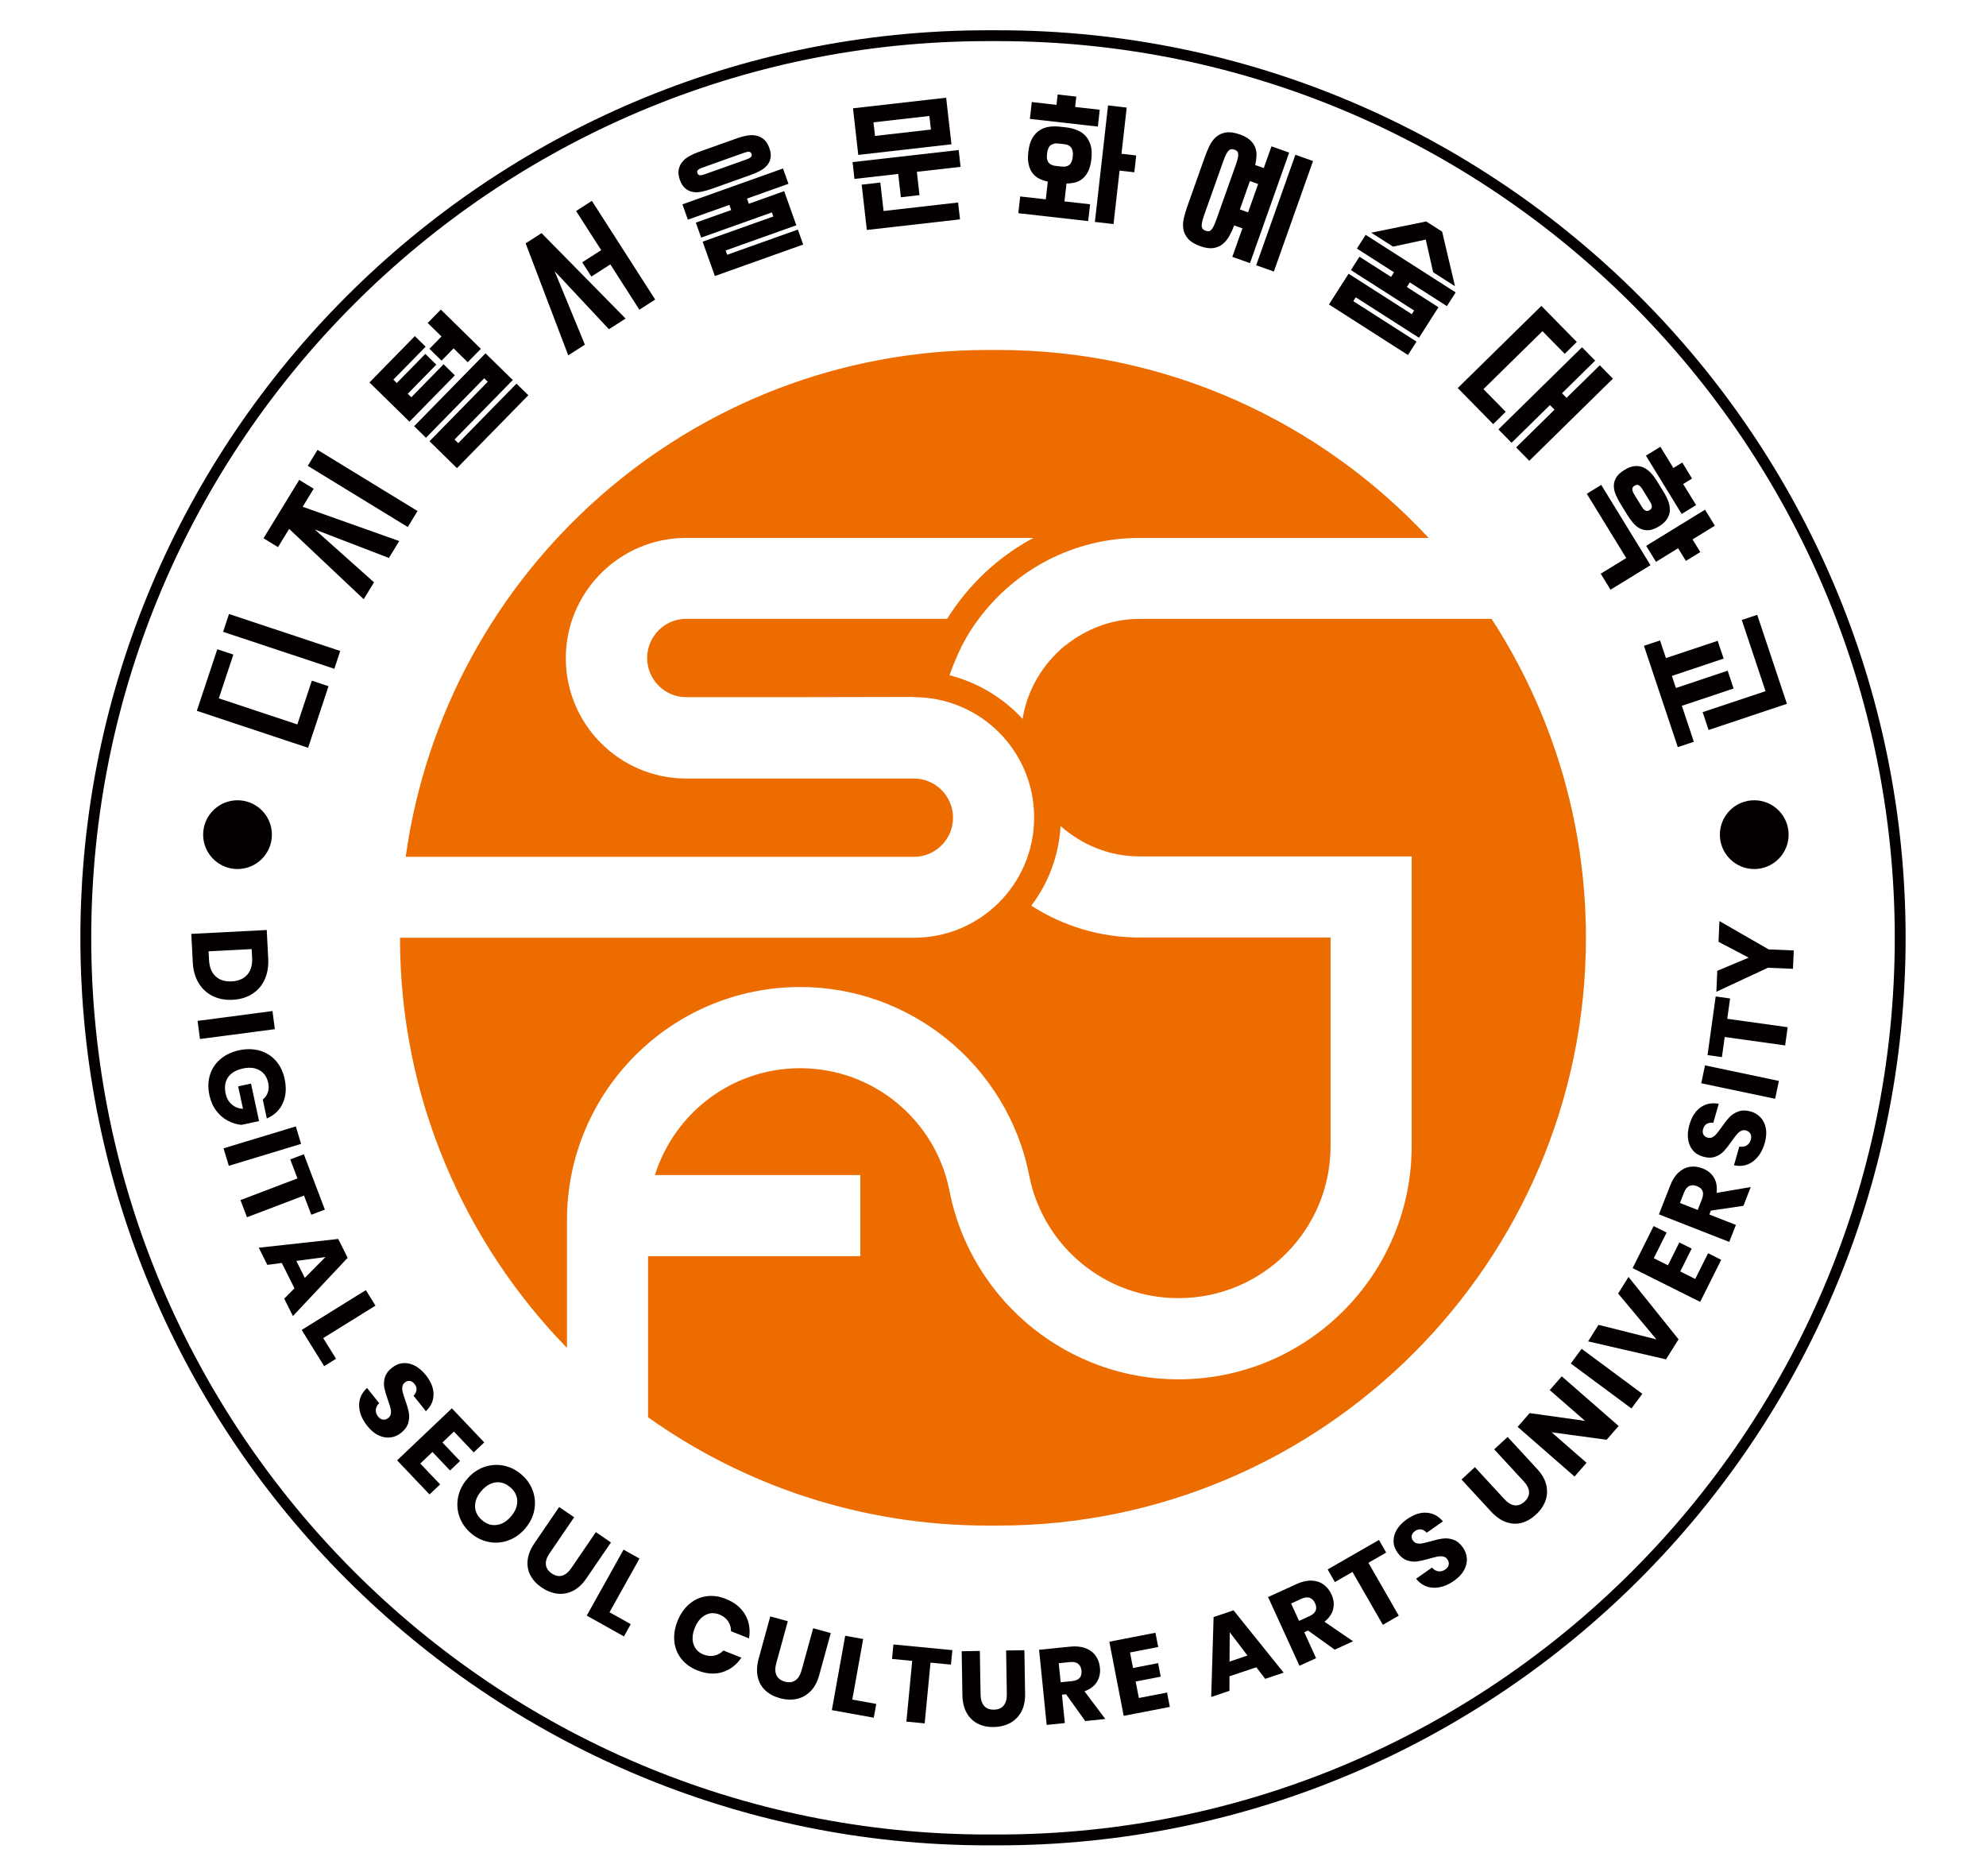 <?xml version="1.0" encoding="UTF-8"?>
<svg id="_레이어_1" data-name="레이어_1" xmlns="http://www.w3.org/2000/svg" viewBox="0 0 699 660">
  <defs>
    <style>
      .cls-1 {
        fill: #040000;
      }

      .cls-2 {
        fill: #ed6c00;
      }
    </style>
  </defs>
  <path class="cls-2" d="M525,217.78h-124c-9.96,0-18.84,3.65-26.06,9.38h-.08c-7.8,6.47-13.28,15.44-14.94,25.81-6.81-7.39-15.69-12.78-25.73-15.36,1.25-3.57,2.74-7.05,4.4-10.46,1.74-3.32,3.65-6.47,5.89-9.38,12.87-17.26,33.37-28.47,56.52-28.47h101.84c-37.85-40.67-91.71-66.15-151.47-66.15h-3.74c-104.41,0-190.9,77.69-204.84,178.36h178.86c7.64,0,13.78-6.22,13.78-13.78s-6.14-13.78-13.78-13.78h-80.18c-23.32,0-42.33-19.01-42.33-42.33s19.01-42.33,42.33-42.33h122.26c-12.28,6.56-22.74,16.27-30.38,28.47h-91.88c-7.55,0-13.7,6.23-13.7,13.78s6.14,13.78,13.7,13.78h40.01l40.17-.08v.08c23.41,0,42.33,18.92,42.33,42.33s-18.92,42.33-42.33,42.33h-180.86c0,28.05,5.56,54.78,15.77,79.18,10.13,24.4,24.82,46.48,42.99,65.15v-44.9c0-45.32,36.77-82.09,82.09-82.09,19.34,0,37.02,6.72,51.05,17.85,15.11,12.03,25.9,29.22,29.63,48.89,4.98,24.4,26.56,42.74,52.46,42.74,29.63,0,53.53-23.99,53.53-53.53v-73.37h-67.31c-13.94,0-27.06-4.15-38.01-11.2,5.98-7.89,9.71-17.6,10.29-28.05,7.39,6.56,17.1,10.71,27.72,10.71h95.86v101.92c0,45.32-36.77,82.09-82.09,82.09-19.34,0-37.02-6.72-51.04-17.84-15.11-12.03-25.9-29.22-29.63-48.89-4.98-24.4-26.56-42.75-52.46-42.75-24.07,0-44.32,15.85-51.13,37.6h72.29v28.55h-74.7v56.69c33.78,23.99,75.03,38.1,119.52,38.1h3.74c114.04,0,206.83-92.79,206.83-206.83,0-41.33-12.2-79.84-33.2-112.22Z"/>
  <path class="cls-1" d="M74.88,350.5c-2.07-1.01-3.72-2.53-4.96-4.56-1.23-2.04-1.93-4.46-2.07-7.29l-.52-10.03,26.55-1.37.52,10.03c.14,2.85-.28,5.34-1.28,7.48-.99,2.13-2.46,3.81-4.4,5.02-1.95,1.22-4.22,1.9-6.83,2.03-2.6.13-4.94-.3-7.01-1.31ZM75.86,343.53c1.39,1.32,3.3,1.92,5.7,1.8,2.4-.13,4.23-.92,5.49-2.37,1.25-1.46,1.81-3.44,1.69-5.95l-.16-3.04-15.17.78.16,3.04c.13,2.51.89,4.42,2.29,5.74Z"/>
  <path class="cls-1" d="M96.73,362.15l-26.35,3.46-.84-6.37,26.36-3.47.84,6.38Z"/>
  <path class="cls-1" d="M99.53,388.24c-1.13,2.45-3.01,4.22-5.62,5.33l-1.43-6.66c.84-.64,1.42-1.47,1.78-2.5.36-1.02.4-2.17.12-3.45-.43-1.99-1.44-3.43-3.03-4.35-1.6-.91-3.54-1.12-5.81-.63-2.48.54-4.24,1.57-5.29,3.12-1.05,1.55-1.32,3.48-.82,5.81.32,1.5,1.01,2.72,2.08,3.67,1.06.95,2.4,1.49,4.02,1.63l-1.71-7.93,4.52-.98,2.84,13.19-6.21,1.34c-1.63-.16-3.21-.64-4.74-1.44-1.53-.8-2.88-1.95-4.05-3.46-1.17-1.51-1.99-3.34-2.46-5.49-.57-2.62-.5-5.03.19-7.23.69-2.2,1.93-4.05,3.71-5.55,1.78-1.5,3.95-2.53,6.53-3.08,2.57-.56,4.98-.51,7.22.11,2.24.63,4.13,1.81,5.66,3.51,1.54,1.7,2.58,3.86,3.15,6.45.7,3.26.48,6.11-.66,8.57Z"/>
  <path class="cls-1" d="M105.98,402.51l-25.44,7.72-1.87-6.15,25.45-7.71,1.86,6.15Z"/>
  <path class="cls-1" d="M114.35,425.63l-4.78,1.82-2.57-6.75-20.07,7.63-2.3-6.04,20.07-7.63-2.54-6.68,4.78-1.81,7.4,19.47Z"/>
  <path class="cls-1" d="M103.64,453.33l-4.46-8.92-5.08.69-3.02-6.05,27.97-3.08,3.31,6.63-19.26,20.5-3.06-6.12,3.6-3.65ZM107.28,449.66l7.27-7.33-10.25,1.37,2.98,5.95Z"/>
  <path class="cls-1" d="M113.76,470.85l4.52,7.28-4.19,2.6-7.91-12.74,22.59-14.02,3.39,5.46-18.4,11.42Z"/>
  <path class="cls-1" d="M137.45,505.81c-1.36.17-2.75-.06-4.17-.71-1.42-.65-2.75-1.75-3.98-3.3-1.87-2.33-2.83-4.7-2.9-7.12-.07-2.42.86-4.51,2.79-6.27l4.27,5.35c-.72.7-1.12,1.47-1.19,2.31-.07.84.2,1.63.79,2.37.51.65,1.1,1.02,1.75,1.1.65.1,1.27-.1,1.85-.57.53-.42.84-.94.92-1.57.07-.63.02-1.28-.16-1.97-.18-.69-.48-1.61-.88-2.76-.6-1.67-1.02-3.1-1.26-4.26-.24-1.17-.19-2.39.16-3.65.36-1.26,1.2-2.43,2.54-3.48,1.23-.99,2.55-1.53,3.95-1.62,1.4-.1,2.78.22,4.15.95,1.36.72,2.62,1.8,3.76,3.23,1.84,2.31,2.76,4.58,2.75,6.82,0,2.24-.9,4.21-2.69,5.92l-4.34-5.43c.6-.65.95-1.33,1.03-2.05.08-.72-.15-1.43-.7-2.11-.47-.59-1.01-.94-1.6-1.05-.6-.11-1.21.07-1.82.56-.48.4-.78.89-.86,1.49-.08.6-.04,1.22.13,1.89.18.66.46,1.58.87,2.77.61,1.69,1.04,3.13,1.27,4.34.23,1.19.17,2.42-.19,3.71-.36,1.28-1.21,2.45-2.57,3.54-1.1.88-2.33,1.4-3.69,1.58Z"/>
  <path class="cls-1" d="M159.76,503.75l-4.04,3.84,6.19,6.51-3.51,3.34-6.19-6.51-4.28,4.07,6.97,7.33-3.73,3.54-11.4-11.99,19.27-18.31,11.4,11.99-3.71,3.52-6.97-7.34Z"/>
  <path class="cls-1" d="M187.54,524.6c.79,2.22.95,4.49.5,6.83-.45,2.34-1.53,4.49-3.23,6.47-1.7,1.98-3.68,3.36-5.94,4.16-2.26.81-4.54.98-6.85.53-2.31-.45-4.41-1.48-6.29-3.1-1.88-1.62-3.22-3.54-4.01-5.75-.78-2.22-.96-4.5-.5-6.86.46-2.35,1.53-4.51,3.23-6.49,1.7-1.98,3.67-3.36,5.92-4.16,2.25-.79,4.53-.96,6.84-.51,2.31.45,4.4,1.48,6.28,3.1,1.9,1.63,3.25,3.56,4.04,5.77ZM174.47,521.64c-1.84.22-3.51,1.23-5.05,3.01-1.52,1.77-2.26,3.58-2.22,5.44.04,1.85.86,3.46,2.45,4.83,1.58,1.36,3.29,1.93,5.14,1.69,1.84-.22,3.53-1.22,5.05-2.99,1.52-1.77,2.26-3.57,2.22-5.43-.04-1.86-.86-3.47-2.46-4.84-1.6-1.37-3.31-1.95-5.14-1.72Z"/>
  <path class="cls-1" d="M202.07,533.92l-8.65,12.67c-.99,1.45-1.42,2.78-1.29,3.99.13,1.21.81,2.24,2.06,3.09,1.24.84,2.45,1.11,3.63.79,1.17-.32,2.25-1.21,3.25-2.66l8.65-12.67,5.31,3.63-8.66,12.67c-1.41,2.07-3.01,3.54-4.78,4.4-1.78.87-3.6,1.18-5.49.94-1.88-.24-3.7-.96-5.46-2.16-1.76-1.2-3.07-2.62-3.94-4.24-.87-1.63-1.19-3.41-.99-5.37.21-1.95,1.02-3.96,2.43-6.03l8.66-12.67,5.28,3.6Z"/>
  <path class="cls-1" d="M214.53,567.34l7.48,4.18-2.4,4.31-13.1-7.32,12.96-23.21,5.61,3.13-10.56,18.91Z"/>
  <path class="cls-1" d="M262.3,568.22c1.4,2.48,1.84,5.24,1.33,8.3l-6.33-2.51c0-1.33-.36-2.52-1.07-3.55-.7-1.04-1.72-1.82-3.05-2.35-1.75-.69-3.41-.61-4.99.24-1.58.86-2.8,2.35-3.65,4.49-.86,2.15-1,4.07-.43,5.76.57,1.69,1.72,2.9,3.47,3.59,1.32.53,2.6.66,3.83.4,1.22-.27,2.29-.86,3.21-1.8l6.32,2.51c-1.72,2.55-3.94,4.25-6.66,5.1-2.73.84-5.66.64-8.81-.61-2.4-.95-4.3-2.33-5.69-4.11-1.39-1.78-2.21-3.83-2.44-6.13-.22-2.3.15-4.68,1.12-7.12.98-2.45,2.34-4.43,4.09-5.94,1.75-1.51,3.75-2.44,5.98-2.78,2.24-.34,4.56-.03,6.95.93,3.15,1.25,5.42,3.12,6.82,5.6Z"/>
  <path class="cls-1" d="M277.28,570.5l-4.07,14.79c-.46,1.69-.44,3.1.07,4.19.52,1.1,1.5,1.86,2.95,2.26,1.45.4,2.68.25,3.69-.43,1.01-.68,1.75-1.87,2.21-3.56l4.07-14.8,6.2,1.71-4.07,14.79c-.66,2.42-1.69,4.33-3.1,5.72-1.4,1.4-3.03,2.28-4.89,2.67-1.86.38-3.82.29-5.87-.28-2.05-.57-3.75-1.48-5.1-2.73-1.35-1.25-2.24-2.84-2.67-4.75-.43-1.92-.32-4.08.34-6.5l4.07-14.79,6.16,1.69Z"/>
  <path class="cls-1" d="M299.98,598.06l8.43,1.52-.87,4.85-14.76-2.66,4.7-26.17,6.33,1.14-3.83,21.31Z"/>
  <path class="cls-1" d="M335.19,580.66l-.49,5.09-7.19-.69-2.06,21.37-6.44-.62,2.06-21.37-7.11-.69.49-5.09,20.74,2Z"/>
  <path class="cls-1" d="M344.87,580.92l.25,15.34c.03,1.75.45,3.09,1.25,4.01.8.91,1.95,1.36,3.46,1.33,1.5-.02,2.64-.5,3.42-1.44.77-.94,1.14-2.29,1.12-4.04l-.25-15.34,6.43-.1.25,15.34c.04,2.51-.41,4.63-1.37,6.36-.95,1.73-2.26,3.04-3.94,3.94-1.68.89-3.58,1.35-5.71,1.39-2.13.04-4.02-.36-5.66-1.19-1.64-.83-2.94-2.1-3.9-3.81-.96-1.71-1.45-3.82-1.49-6.33l-.25-15.34,6.39-.1Z"/>
  <path class="cls-1" d="M381.96,605.6l-6.74-9.41-1.45.15,1.01,9.98-6.39.65-2.67-26.44,10.92-1.1c2.09-.22,3.9-.03,5.42.54,1.52.57,2.71,1.46,3.56,2.65.85,1.19,1.36,2.59,1.52,4.21.19,1.92-.17,3.6-1.1,5.06-.93,1.46-2.37,2.54-4.34,3.24l7.33,9.76-7.07.72ZM373.32,591.96l3.96-.4c1.27-.13,2.18-.51,2.72-1.13.54-.63.75-1.48.64-2.58-.1-1.04-.49-1.84-1.16-2.37-.67-.54-1.63-.75-2.88-.62l-3.96.4.68,6.69Z"/>
  <path class="cls-1" d="M397.73,581.48l1.05,5.46,8.83-1.71.92,4.76-8.82,1.71,1.13,5.8,9.92-1.92.98,5.06-16.24,3.14-5.06-26.09,16.24-3.15.97,5.02-9.92,1.92Z"/>
  <path class="cls-1" d="M442.19,586.68l-9.45,3.17-.02,5.13-6.42,2.15.84-28.12,7.02-2.36,17.63,21.93-6.49,2.18-3.11-4.07ZM439.07,582.57l-6.25-8.22-.07,10.33,6.31-2.12Z"/>
  <path class="cls-1" d="M469.78,580.5l-9.4-6.75-1.33.61,4.16,9.13-5.85,2.67-11.04-24.18,9.98-4.56c1.92-.88,3.69-1.28,5.31-1.23,1.63.06,3.03.51,4.22,1.37,1.19.85,2.12,2.01,2.8,3.49.8,1.76,1,3.48.59,5.15-.4,1.67-1.42,3.16-3.07,4.46l10.09,6.88-6.47,2.95ZM457.22,570.36l3.63-1.65c1.16-.54,1.9-1.18,2.21-1.94.31-.77.25-1.65-.22-2.65-.43-.96-1.06-1.58-1.86-1.87-.81-.29-1.78-.18-2.93.34l-3.63,1.66,2.8,6.12Z"/>
  <path class="cls-1" d="M485.34,541.88l2.55,4.44-6.26,3.6,10.69,18.61-5.6,3.22-10.7-18.61-6.19,3.56-2.54-4.44,18.06-10.38Z"/>
  <path class="cls-1" d="M516.28,548.36c.09,1.37-.23,2.75-.97,4.12-.73,1.37-1.91,2.63-3.54,3.77-2.44,1.71-4.86,2.53-7.28,2.45-2.42-.08-4.45-1.14-6.08-3.17l5.6-3.93c.66.76,1.4,1.2,2.24,1.32.84.12,1.64-.09,2.43-.64.67-.47,1.08-1.03,1.21-1.67.13-.65-.02-1.28-.45-1.89-.4-.56-.9-.9-1.51-1.01-.62-.12-1.28-.11-1.98.03-.69.14-1.63.37-2.81.71-1.71.49-3.15.82-4.33.99-1.18.17-2.39.04-3.63-.4-1.24-.43-2.35-1.34-3.33-2.74-.9-1.3-1.37-2.64-1.37-4.05,0-1.4.4-2.76,1.2-4.08.81-1.31,1.96-2.49,3.46-3.54,2.43-1.7,4.75-2.48,6.98-2.33,2.23.15,4.14,1.16,5.74,3.04l-5.69,4c-.6-.65-1.27-1.04-1.98-1.16-.72-.12-1.43.07-2.15.57-.62.43-1,.95-1.15,1.54-.15.6,0,1.21.45,1.84.36.51.84.84,1.42.96.59.12,1.22.11,1.9-.02.67-.13,1.61-.37,2.82-.69,1.72-.51,3.19-.84,4.39-.99,1.21-.16,2.44-.02,3.69.42,1.25.43,2.38,1.36,3.37,2.78.81,1.15,1.25,2.41,1.35,3.79Z"/>
  <path class="cls-1" d="M519.11,516.27l10.4,11.28c1.19,1.29,2.4,2.01,3.6,2.15,1.21.15,2.36-.29,3.47-1.31,1.1-1.02,1.63-2.14,1.59-3.36-.05-1.22-.67-2.47-1.86-3.76l-10.41-11.27,4.73-4.36,10.4,11.28c1.7,1.84,2.77,3.72,3.21,5.65.45,1.93.34,3.78-.31,5.56-.66,1.78-1.77,3.4-3.34,4.84-1.57,1.45-3.24,2.41-5.01,2.89-1.78.48-3.59.4-5.45-.25-1.85-.64-3.63-1.88-5.33-3.72l-10.4-11.27,4.69-4.34Z"/>
  <path class="cls-1" d="M569.7,501.79l-4.23,4.84-19.36-2.63,12.29,10.73-4.22,4.84-20.03-17.48,4.23-4.84,19.48,2.73-12.41-10.83,4.23-4.84,20.03,17.48Z"/>
  <path class="cls-1" d="M556.68,474.63l21.36,15.83-3.83,5.16-21.36-15.83,3.83-5.16Z"/>
  <path class="cls-1" d="M562.61,466.19l20.4,5.12-13.49-16.14,3.66-5.83,17.61,21.95-4.42,7.04-27.41-6.32,3.66-5.83Z"/>
  <path class="cls-1" d="M582.07,442.75l4.98,2.49,4.01-8.04,4.34,2.17-4.01,8.04,5.27,2.64,4.52-9.05,4.61,2.31-7.39,14.8-23.78-11.88,7.39-14.8,4.57,2.29-4.52,9.04Z"/>
  <path class="cls-1" d="M613.61,424.31l-11.45,1.69-.53,1.37,9.35,3.66-2.35,5.98-24.75-9.69,4-10.22c.77-1.96,1.75-3.48,2.96-4.57,1.21-1.09,2.54-1.74,3.98-1.95,1.45-.22,2.93-.02,4.44.57,1.8.7,3.13,1.8,4.01,3.28.87,1.49,1.17,3.27.89,5.34l12.04-2.07-2.59,6.62ZM597.54,425.76l1.45-3.71c.47-1.19.55-2.17.25-2.93-.31-.77-.98-1.35-2-1.75-.99-.38-1.87-.4-2.65-.05-.78.35-1.4,1.11-1.86,2.28l-1.45,3.72,6.27,2.45Z"/>
  <path class="cls-1" d="M619.67,393.22c.93,1.01,1.55,2.28,1.84,3.81.29,1.53.16,3.25-.37,5.15-.82,2.87-2.19,5.03-4.13,6.49-1.93,1.46-4.16,1.91-6.72,1.37l1.88-6.58c.99.18,1.85.05,2.57-.38.72-.43,1.22-1.11,1.48-2.02.22-.8.19-1.48-.12-2.07-.3-.58-.81-.98-1.54-1.19-.65-.19-1.25-.13-1.81.17-.56.3-1.06.72-1.51,1.27-.46.54-1.04,1.32-1.74,2.32-1.01,1.45-1.93,2.62-2.74,3.5-.81.87-1.84,1.54-3.07,1.98-1.24.44-2.67.43-4.31-.04-1.52-.43-2.72-1.19-3.61-2.28-.89-1.09-1.43-2.4-1.63-3.92-.2-1.53-.05-3.18.45-4.94.81-2.84,2.13-4.91,3.96-6.2,1.83-1.29,3.95-1.7,6.38-1.25l-1.91,6.69c-.88-.12-1.63,0-2.27.35-.63.35-1.07.96-1.31,1.8-.21.72-.19,1.36.07,1.92.26.55.76.94,1.51,1.15.6.18,1.17.12,1.71-.16.54-.28,1.02-.68,1.45-1.2.44-.53,1.02-1.3,1.76-2.32,1.02-1.48,1.95-2.66,2.79-3.54.84-.89,1.88-1.55,3.13-2,1.25-.46,2.71-.44,4.37.03,1.35.39,2.49,1.08,3.43,2.1Z"/>
  <path class="cls-1" d="M600.1,374.89l26.01,5.47-1.32,6.29-26.01-5.46,1.32-6.3Z"/>
  <path class="cls-1" d="M603.86,350.64l5.07.71-1,7.15,21.27,2.96-.9,6.41-21.26-2.97-.99,7.08-5.06-.71,2.87-20.63Z"/>
  <path class="cls-1" d="M605.17,324.11l17.34,9.97,8.83.37-.28,6.46-8.83-.37-18.13,8.44.32-7.36,11.04-4.64-10.6-5.57.31-7.29Z"/>
  <path class="cls-1" d="M115.63,241.47l-7.19,21.67-39.16-13.01,7.2-21.67,5.66,1.88-5.12,15.4,27.63,9.18,5.11-15.4,5.87,1.95ZM78.52,222.33l2.08-6.27,39.15,13.01-2.07,6.27-39.16-13.01Z"/>
  <path class="cls-1" d="M92.76,189.4l12.55-20.53,5.09,3.11-3.87,6.34,33.99,12.07-3.64,5.95-26.1-10.04,20.86,18.61-3.63,5.95-26.24-24.75-3.92,6.42-5.08-3.11ZM108.32,163.93l3.44-5.63,35.2,21.52-3.44,5.63-35.2-21.53Z"/>
  <path class="cls-1" d="M160.1,132.07l-15.98,16.31-14.08-13.8,15.97-16.31,3.8,3.72-11.36,11.6,1.21,1.19,10.04-10.25,3.86,3.78-10.04,10.25,1.25,1.22,11.36-11.6,3.96,3.89ZM185.95,139.09l-25.12,25.64-9.66-9.46,20.5-20.93-1.25-1.22-20.5,20.92-4.16-4.07,25.12-25.64,9.6,9.39-20.5,20.93,1.3,1.28,20.51-20.93,4.16,4.07ZM151.15,122.73l4.24-4.33-4.85-4.75,4.62-4.71,14.08,13.8-4.62,4.72-4.98-4.88-4.23,4.33-4.26-4.17Z"/>
  <path class="cls-1" d="M195.21,95.43l10.65,25.85-5.86,3.76-14.99-39.41,5.6-3.59,29.58,30.05-5.87,3.76-19.1-20.42ZM204.92,92.3l6.68-4.28-8.84-13.77,5.56-3.57,22.28,34.73-5.56,3.57-10.22-15.94-6.68,4.28-3.22-5.01Z"/>
  <path class="cls-1" d="M250.36,66.49c-1.12.4-2.24.72-3.36.95-1.12.24-2.16.28-3.15.1-.99-.17-1.87-.58-2.66-1.25-.79-.66-1.43-1.66-1.91-3.01-.47-1.33-.61-2.5-.42-3.52.19-1.03.6-1.94,1.24-2.73.64-.8,1.45-1.48,2.44-2.04.99-.56,2.05-1.05,3.2-1.46l13.86-4.94c1.15-.41,2.29-.71,3.4-.9,1.12-.19,2.18-.17,3.18.04,1,.21,1.9.66,2.69,1.33.79.67,1.43,1.67,1.9,3,.49,1.35.63,2.54.44,3.55-.19,1.01-.62,1.89-1.28,2.64-.66.75-1.49,1.4-2.5,1.92-1.02.52-2.08.99-3.21,1.38l-13.86,4.95ZM240.18,71.91l35.41-12.62,1.92,5.39-14.59,5.2.65,1.82,12.43-4.44,4.28,12.01-24.88,8.87.54,1.51,24.88-8.87,1.88,5.27-31.09,11.08-4.31-12.09,24.88-8.86-.51-1.43-24.88,8.86-1.88-5.27,12.44-4.43-.64-1.81-14.6,5.2-1.92-5.4ZM262.8,56.07c.75-.27,1.25-.55,1.53-.84.27-.29.33-.64.19-1.04-.17-.49-.47-.75-.89-.78-.42-.03-.97.07-1.66.32l-14.81,5.28c-.69.25-1.19.51-1.49.8-.31.28-.37.67-.19,1.16.14.4.41.63.81.69.39.05.96-.05,1.71-.32l14.81-5.27Z"/>
  <path class="cls-1" d="M300.07,57.04l37.35-4.25.67,5.92-15.39,1.75.93,8.2-6.56.75-.93-8.2-15.4,1.75-.67-5.92ZM300.22,38.11l32.79-3.73,1.87,16.39-32.8,3.74-1.86-16.4ZM337.89,77.19l-32.8,3.73-1.81-15.94,6.56-.75,1.14,10.02,26.23-2.99.68,5.92ZM307.97,47.83l19.68-2.24-.54-4.78-19.68,2.24.54,4.78Z"/>
  <path class="cls-1" d="M359.06,69.13l9.02,1.01.71-6.24c-1.02-.21-1.99-.53-2.92-.98-.92-.44-1.7-1.06-2.35-1.86-.64-.79-1.12-1.81-1.43-3.04-.31-1.23-.37-2.75-.16-4.54.22-2.04.7-3.66,1.43-4.89.72-1.23,1.6-2.16,2.63-2.8,1.02-.63,2.14-1.03,3.36-1.19,1.22-.16,2.44-.16,3.65-.03l2.28.26c1.21.13,2.39.42,3.54.84,1.16.43,2.16,1.06,3.02,1.91.86.85,1.51,1.96,1.96,3.31.45,1.36.56,3.05.33,5.09-.2,1.76-.57,3.19-1.13,4.3-.55,1.11-1.23,1.99-2.03,2.63-.79.65-1.67,1.09-2.63,1.32-.97.22-1.95.34-2.97.35l-.72,6.29,9.02,1.01-.67,5.92-24.59-2.78.66-5.92ZM363.15,35.91l8.7.99.41-3.65,6.56.75-.41,3.64,8.66.98-.67,5.92-23.92-2.7.67-5.92ZM373.68,58.6c.51.06.99.05,1.43-.02.44-.07.83-.24,1.16-.49.34-.25.61-.61.84-1.08.22-.47.38-1.08.46-1.84.09-.81.07-1.49-.04-2.03-.13-.54-.33-.98-.61-1.32-.28-.34-.63-.59-1.02-.76-.4-.16-.84-.28-1.33-.33l-2.09-.24c-.98-.11-1.84.07-2.58.54-.74.47-1.2,1.51-1.39,3.12-.08.76-.07,1.4.04,1.9.11.51.31.92.6,1.25.28.33.63.57,1.04.74.41.17.87.28,1.39.34l2.1.24ZM390,37.1l6.56.75-1.84,16.26,5.19.59-.67,5.92-5.19-.59-2.13,18.81-6.56-.74,4.63-41Z"/>
  <path class="cls-1" d="M437.29,80.35l-2.9-1.02c-.48,1.28-1.05,2.51-1.69,3.66-.63,1.16-1.41,2.11-2.33,2.87-.92.76-2.02,1.23-3.31,1.43-1.28.19-2.82-.02-4.6-.66-1.96-.69-3.39-1.56-4.29-2.59-.9-1.04-1.45-2.16-1.66-3.39-.22-1.23-.16-2.52.16-3.89.32-1.36.72-2.72,1.2-4.07l6.19-17.45c.48-1.35,1.02-2.66,1.63-3.92.61-1.26,1.38-2.3,2.32-3.12.94-.82,2.08-1.34,3.43-1.58,1.35-.23,3,0,4.96.69,1.49.54,2.67,1.19,3.54,1.96.86.78,1.47,1.63,1.84,2.57.36.94.52,1.93.47,2.98-.05,1.05-.21,2.13-.47,3.25l3.03,1.07,2.71-7.65,6.22,2.21-13.79,38.89-6.22-2.21,3.55-10.03ZM423.84,75.62c-.36,1.01-.6,1.85-.74,2.51-.14.66-.18,1.2-.11,1.61.06.41.21.72.45.94.23.21.55.39.95.53.38.13.72.19,1.01.16.3-.02.6-.18.89-.46.29-.28.59-.73.89-1.34.29-.61.62-1.42.98-2.43l6.72-18.92c.36-1.01.61-1.84.77-2.51.15-.66.2-1.19.15-1.6-.05-.4-.19-.72-.4-.92-.22-.21-.51-.38-.89-.51-.4-.14-.76-.2-1.07-.19-.32.02-.63.17-.94.45-.31.28-.62.72-.93,1.32-.31.6-.64,1.41-1,2.42l-6.72,18.92ZM436.39,73.7l2.89,1.03,3.54-9.98-2.9-1.03-3.54,9.98ZM455.92,54.46l6.22,2.21-13.79,38.88-6.22-2.21,13.8-38.88Z"/>
  <path class="cls-1" d="M480.67,82.64l31.67,20.25-3.08,4.83-13.06-8.35-1.04,1.63,11.13,7.11-6.86,10.74-22.25-14.23-.87,1.35,22.25,14.23-3.01,4.72-27.81-17.79,6.92-10.81,22.24,14.23.82-1.28-22.25-14.23,3.01-4.71,11.12,7.11,1.04-1.62-13.06-8.35,3.09-4.83ZM482.62,81.88l7.69,4.91,11.51-2.49,2.6,11.51,7.69,4.91-4.53-19.21-5.6-3.58-19.35,3.95Z"/>
  <path class="cls-1" d="M525.54,149.24l-12.46-12.69,29.43-28.91,12.47,12.69-4.25,4.18-7.84-7.98-20.77,20.4,7.84,7.98-4.42,4.34ZM556.81,122.19l4.63,4.71-11.67,11.47,1.61,1.63,11.68-11.47,4.63,4.71-29.44,28.91-4.63-4.71,13.51-13.27-1.6-1.63-13.51,13.27-4.63-4.71,29.43-28.91Z"/>
  <path class="cls-1" d="M563.58,170.63l17.33,28.25-14.06,8.63-3.46-5.63,8.99-5.51-13.88-22.62,5.07-3.12ZM570.31,177.21c-.63-1.01-1.16-2.05-1.61-3.1-.45-1.05-.68-2.09-.69-3.1-.01-1.01.26-1.99.82-2.95.56-.95,1.54-1.86,2.92-2.7,1.33-.82,2.55-1.27,3.69-1.35,1.13-.09,2.16.1,3.1.54.94.44,1.79,1.09,2.55,1.92.77.84,1.47,1.78,2.11,2.82l2.4,3.91c.64,1.04,1.16,2.1,1.56,3.16.4,1.06.59,2.11.57,3.15-.03,1.05-.33,2.04-.92,3.01-.59.97-1.54,1.87-2.87,2.68-1.38.85-2.63,1.31-3.73,1.37-1.11.07-2.1-.13-3.01-.6-.9-.47-1.72-1.14-2.45-2.01-.74-.88-1.42-1.83-2.04-2.84l-2.4-3.91ZM577.92,178.4c.81,1.33,1.69,1.71,2.63,1.13.57-.35.85-.76.84-1.25,0-.48-.2-1.03-.58-1.66l-2.83-4.61c-.39-.62-.79-1.04-1.22-1.27-.43-.22-.92-.16-1.49.19-.94.57-1,1.53-.19,2.86l2.83,4.61ZM584.39,157.22l4.58,7.46,3.12-1.92,3.45,5.63-3.13,1.93,4.56,7.42-5.08,3.11-12.59-20.51,5.08-3.12ZM600.12,179.36l3.45,5.63-7.86,4.82,2.73,4.45-5.07,3.11-2.74-4.45-7.78,4.78-3.45-5.63,20.71-12.71Z"/>
  <path class="cls-1" d="M584.27,225.36l2.08,6.21,18.21-6.08,2.1,6.26-18.22,6.09,1.42,4.26,18.21-6.09,2.1,6.26-18.22,6.09,4.22,12.66-5.65,1.89-11.91-35.66,5.65-1.89ZM621.4,243.21l-8.36-25.05,5.44-1.81,10.45,31.31-27.57,9.21-2.09-6.27,22.13-7.39Z"/>
  <path class="cls-1" d="M95.7,293.7c0,6.68-5.42,12.1-12.1,12.1s-12.1-5.42-12.1-12.1,5.42-12.1,12.1-12.1,12.1,5.42,12.1,12.1Z"/>
  <path class="cls-1" d="M629.53,293.7c0,6.68-5.42,12.1-12.1,12.1s-12.1-5.42-12.1-12.1,5.42-12.1,12.1-12.1,12.1,5.42,12.1,12.1Z"/>
  <path class="cls-1" d="M351.35,649.35h-3.71c-176.09,0-319.35-143.26-319.35-319.35S171.55,10.65,347.64,10.65h3.71c176.1,0,319.36,143.27,319.36,319.35s-143.27,319.35-319.36,319.35ZM347.64,14.47C173.66,14.47,32.11,156.02,32.11,330s141.55,315.53,315.53,315.53h3.71c173.99,0,315.54-141.55,315.54-315.53S525.34,14.47,351.35,14.47h-3.71Z"/>
</svg>